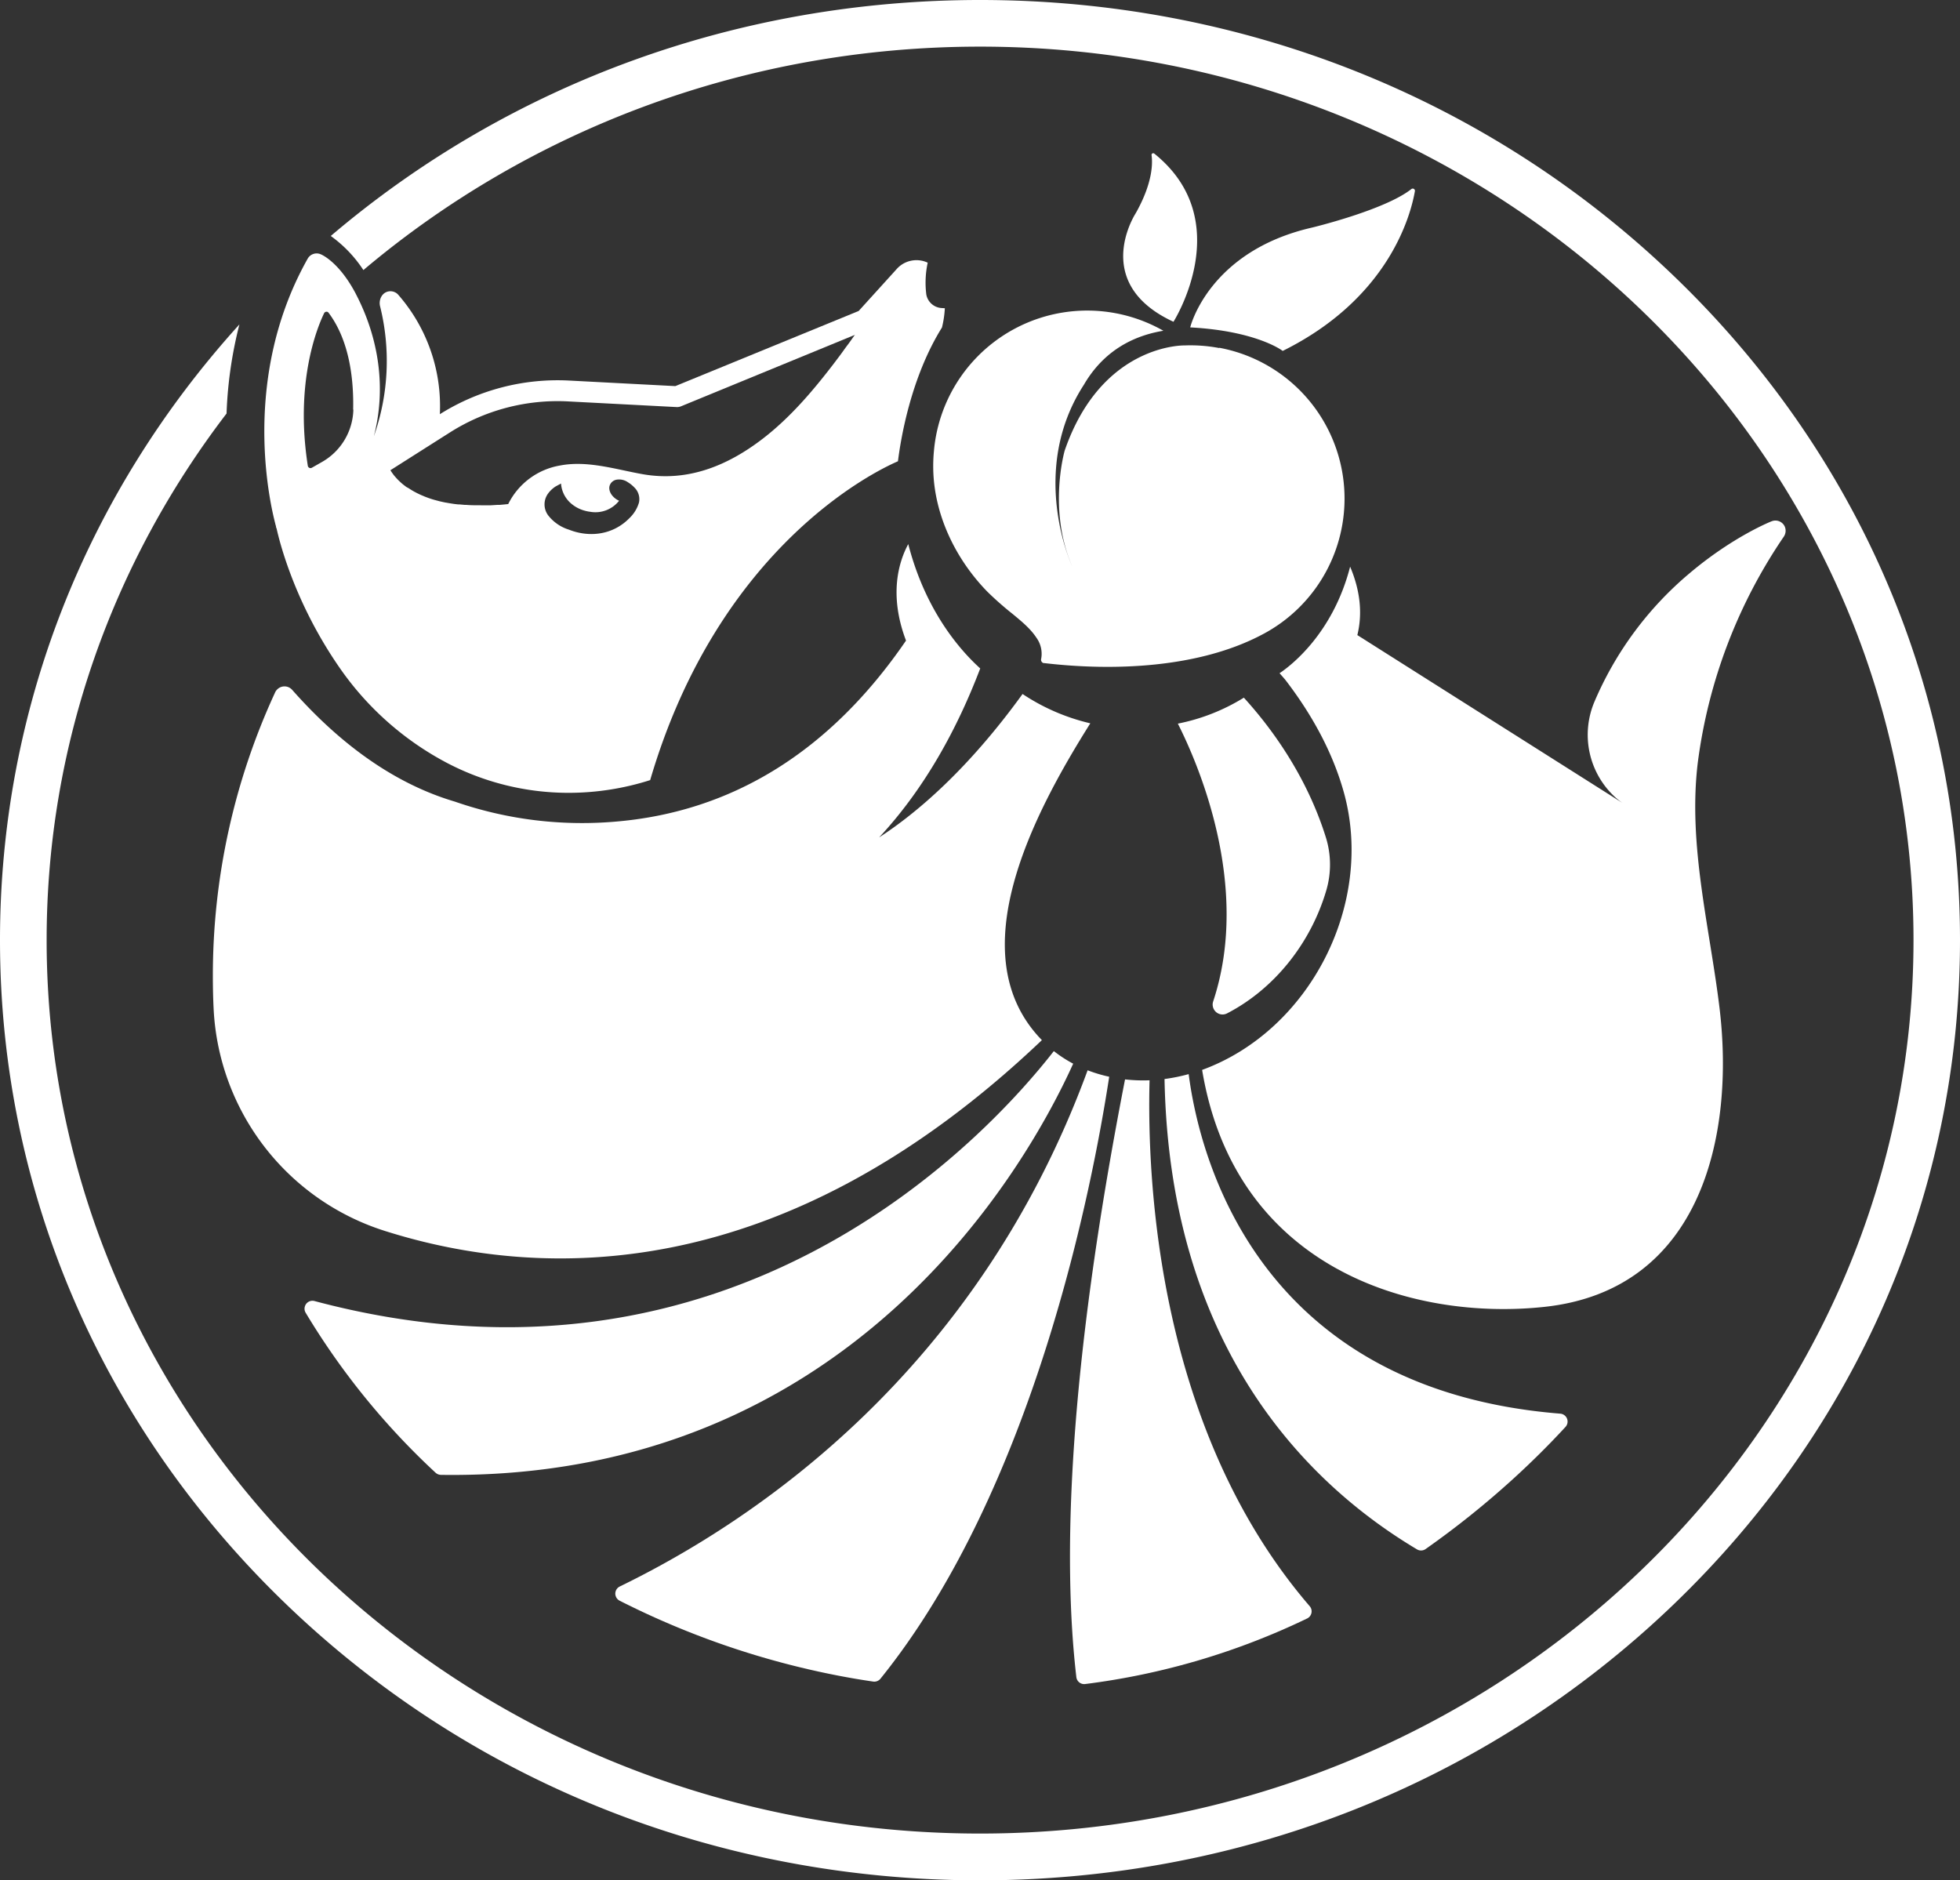 <svg xmlns="http://www.w3.org/2000/svg" viewBox="0 0 559.39 536.66"><rect x="0" y="0" width="559.39" height="536.66" fill="#333333" stroke="none"/><defs><style>.cls-1{fill:#fff;}</style></defs><g id="Layer_2" data-name="Layer 2"><g id="Layer_1-2" data-name="Layer 1"><path class="cls-1" d="M355,199.12a56.7,56.7,0,0,1-18.84,7.41c5.44,10.73,21.09,46.07,10.08,79.29a2.84,2.84,0,0,0,1.8,3.58,2.89,2.89,0,0,0,.88.14,2.81,2.81,0,0,0,1.3-.32c13.53-7,23.93-20.1,28.34-35.21a26.07,26.07,0,0,0-.18-15.1C372.73,220.9,362.35,207.18,355,199.12Z"/><path class="cls-1" d="M306.29,303.58a36.52,36.52,0,0,1-5.52-3.59c-19,24.35-91.45,103.19-211,71.34A2.25,2.25,0,0,0,87,372.92a2.21,2.21,0,0,0,.23,1.74,208.57,208.57,0,0,0,37.09,45.67,2.34,2.34,0,0,0,1.53.61C243.34,422.62,293.66,331.46,306.29,303.58Z"/><path class="cls-1" d="M509.07,153.21a3,3,0,0,0,.27-3,2.93,2.93,0,0,0-3.72-1.43c-.45.17-11.12,4.47-23.3,14.74a98,98,0,0,0-27.23,36.69,24.16,24.16,0,0,0,5.75,27.19,19.3,19.3,0,0,0,2.19,1.75l-75.64-47.89c1.51-6.14.83-12.7-2.06-19.53-4.92,19.15-17,28.32-20.14,30.41.88,1,1.5,1.7,1.65,1.9,8.07,10.49,13.68,21.28,16.69,32.08,8.84,31.79-9.67,68-40.44,79.24C352.52,362.24,403.26,377,440.7,373c45-4.78,54.45-49.16,50.05-85.38-2.81-23.13-9.05-46.55-6.19-70A148.12,148.12,0,0,1,509.07,153.21Z"/><path class="cls-1" d="M328.09,308.32a46.73,46.73,0,0,1-7-.25c-16.45,84.32-17.76,137.42-13.9,170.57a2.25,2.25,0,0,0,2.49,2h0a204.64,204.64,0,0,0,63.39-18.72,2.26,2.26,0,0,0,1.05-3,2.46,2.46,0,0,0-.31-.48C330.36,408,327.33,337,328.09,308.32Z"/><path class="cls-1" d="M310.41,305.47c-31.49,85.8-94.57,128.38-133.55,147.34a2.26,2.26,0,0,0-1,3.05,2.29,2.29,0,0,0,1,1,237.84,237.84,0,0,0,62.89,21.48q4.71.9,9.44,1.59a2.26,2.26,0,0,0,2.1-.82c43.88-54.38,60.51-140.63,65.28-171.8A42.4,42.4,0,0,1,310.41,305.47Z"/><path class="cls-1" d="M250.91,239c13.21-14.19,22.43-31.37,28.85-48.22-6.08-5.51-15.71-16.75-20.54-35.49-2.56,4.74-5.7,14.22-.64,27.54-21.62,31.59-49.63,49-83.29,51.7a110.63,110.63,0,0,1-45.2-5.65l-.29-.1c-16.43-4.86-32-15.58-46.4-31.88a2.93,2.93,0,0,0-3.34-.77,3,3,0,0,0-1.6,1.62A192.55,192.55,0,0,0,60.75,278.7c0,3.15.07,6.29.23,9.41a70.07,70.07,0,0,0,49,63.25c44.32,14,113.11,16.15,187.38-54.5h0c-23.79-24.38-2.25-64.88,13.82-90.42a59,59,0,0,1-19.34-8.37C276.27,219.59,261.7,232,250.91,239Z"/><path class="cls-1" d="M339.25,306.56a50.37,50.37,0,0,1-6.89,1.4c1.47,77.64,41.76,116.19,72.05,134.24a2.26,2.26,0,0,0,2.46-.09,255.4,255.4,0,0,0,25.28-20.29q7.78-7.11,14.65-14.57a2.26,2.26,0,0,0-1.5-3.78C358.21,396.45,342.18,329.22,339.25,306.56Z"/><path class="cls-1" d="M113.55,84a3,3,0,0,0-3.83-.34,3.24,3.24,0,0,0-.88,1h0a3.77,3.77,0,0,0-.37,2.73,64.57,64.57,0,0,1-1.77,37.13c3.57-13.75,1.42-28-5.1-40.55l-.09-.19c-4.64-8.78-9.44-11-10-11.22a2.94,2.94,0,0,0-3.7,1.27c-20.5,36.42-9.44,74.92-9,76.54a2.91,2.91,0,0,0,1.79,1.92,2.86,2.86,0,0,0,1,.19,2.94,2.94,0,0,0,1.58-.46l26-16.5a3,3,0,0,0,1.36-2.4l13.24-8.41a2.94,2.94,0,0,0,1.34-2.07A48.31,48.31,0,0,0,113.55,84Zm-12.7,32.91a17.69,17.69,0,0,1-9.06,15L89,133.5a.78.78,0,0,1-1.06-.3.62.62,0,0,1-.09-.26c-3.72-23.81,2.66-39.42,4.65-43.54a.78.78,0,0,1,1-.37.86.86,0,0,1,.29.25c6.11,8.16,7.18,19.44,7,27.6Z"/><path class="cls-1" d="M268.65,87.91a4.72,4.72,0,0,1-4.28-3.86,27.15,27.15,0,0,1,.4-9.08,7.56,7.56,0,0,0-8.85,1.81l-.72.8L245.06,88.76,192.74,110.2l-30.21-1.58a63.12,63.12,0,0,0-37.32,9.8l-19.12,12.14-26,16.5a3,3,0,0,0-1.31,3c.16.82,4,20.38,18.54,41.09a86,86,0,0,0,30,26.46,74.76,74.76,0,0,0,35,8.67,76.66,76.66,0,0,0,23.24-3.63c19.51-66.51,64-88.11,70.72-91,.78-6.29,3.64-23.87,12.56-38.18a29.1,29.1,0,0,0,.82-5.5Zm-86.28,55.5a10,10,0,0,1-2.68,4.42c-4.87,5-11.67,5.58-17.31,3.34a12,12,0,0,1-5.95-4.11,5.24,5.24,0,0,1,0-6.21,8,8,0,0,1,2.13-2c.09-.06,1.56-.85,1.56-.84a8.28,8.28,0,0,0,2.79,5.62,9.88,9.88,0,0,0,4,2.13,9.59,9.59,0,0,0,1.49.3,8.6,8.6,0,0,0,8.29-3.14c-1.87-.84-3.08-2.63-2.74-4.15A2.53,2.53,0,0,1,176,136.9a4.38,4.38,0,0,1,3.25.77,9.06,9.06,0,0,1,1.8,1.46A4.63,4.63,0,0,1,182.37,143.41Zm61.4-47.56c-.65.94-1.3,1.87-2,2.79s-1.16,1.61-1.74,2.39l-.43.58-1.45,1.92-.27.36c-5.93,7.73-12.33,15.25-20.07,21.23-10.1,7.8-21.51,12.48-34.38,10.22-7.61-1.34-15.73-4-23.6-2.48a20.3,20.3,0,0,0-14.78,11c-.85.1-1.68.17-2.49.24h-.64l-1.79.11h-2.85c-1.49,0-2.89,0-4.21-.11h-.39l-1.57-.14h-.37c-.59-.06-1.17-.13-1.72-.22h0c-.6-.09-1.19-.19-1.76-.3h-.07c-.52-.1-1-.21-1.49-.32l-.3-.07-1.23-.33-.26-.07c-1-.28-1.83-.59-2.66-.91l-.18-.08-1-.42-.28-.13-.85-.41-.22-.12a19.63,19.63,0,0,1-1.88-1.1l-.23-.15L116,139l-.25-.18-.54-.42-.2-.15c-.22-.19-.44-.37-.64-.56l-.16-.15-.43-.4-.22-.22-.31-.33-.21-.23-.29-.33-.17-.19-.37-.47-.16-.23-.19-.26-.15-.23c-.06-.07-.1-.15-.15-.22l-.14-.22h0l16.93-10.75a57.32,57.32,0,0,1,33.86-8.89l30.87,1.61a2.91,2.91,0,0,0,1.27-.21L244,95.57Z"/><path class="cls-1" d="M334.91,91.84s18.36-28.85-5.47-48a.48.48,0,0,0-.68.07.47.47,0,0,0-.1.36c.32,2.26.34,7.55-4,15.64q-.36.68-.75,1.32C322.12,64.26,313.15,81.77,334.91,91.84Z"/><path class="cls-1" d="M339.69,93.44s5.2-21.72,34.78-28.49c0,0,20.81-5,28.35-11a.63.63,0,0,1,.88.13.61.61,0,0,1,.12.45c-1.14,6.62-7.27,30.55-37.74,45.63C366.1,100.13,358.69,94.45,339.69,93.44Z"/><path class="cls-1" d="M348,99.34a43.81,43.81,0,0,0-9.9-.75s-23.66-.61-34.23,30c0,0-4.85,16.75,2.06,32.87,0,0-12.56-27,3.41-51.64,4-6.88,10.84-13.46,22.69-15.42a43.91,43.91,0,0,0-65.49,34.4,45.76,45.76,0,0,0-.19,5.1c.25,13.1,6.43,25.75,15.47,35a91.09,91.09,0,0,0,7.24,6.37c2.4,2,5,4.09,6.73,6.73a7.83,7.83,0,0,1,1.37,6,1,1,0,0,0,.66,1.25l.21,0c19.88,2.34,44,1.38,61.93-8a43.79,43.79,0,0,0-12-82Z"/><path class="cls-1" d="M477.42,78.49C424.6,27.88,354.39,0,279.73,0c-69,0-134.15,23.81-185.33,67.35a36.53,36.53,0,0,1,9.31,9.73c47-39.66,108.6-63.77,176-63.77,146.9,0,266.41,114.4,266.41,255s-119.51,255-266.41,255S13.31,409,13.31,268.33c0-56.16,19.08-108.13,51.35-150.31a118.77,118.77,0,0,1,3.67-25.43C24.13,141.37,0,203.06,0,268.33c0,71.73,29.13,139.15,82,189.84s123,78.49,197.7,78.49,144.87-27.88,197.69-78.49,82-118.11,82-189.84S530.32,129.18,477.42,78.49Z"/></g></g></svg>